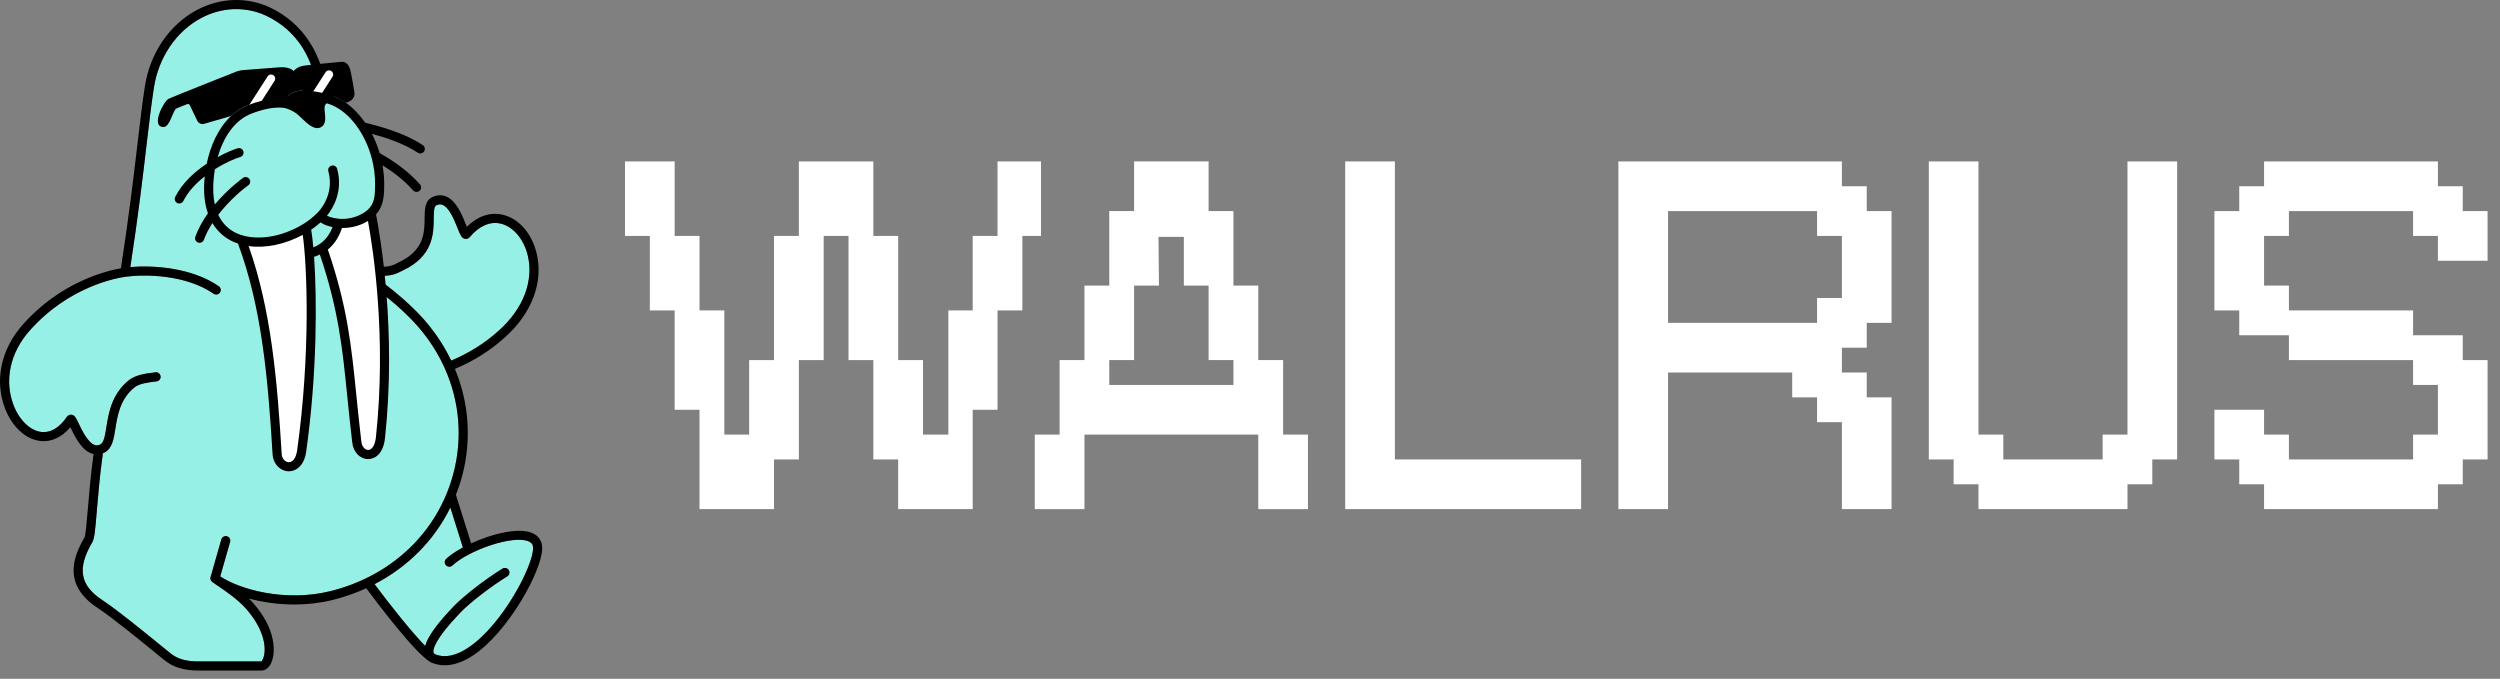 <svg width="151" height="41" viewBox="0 0 151 41" fill="none" xmlns="http://www.w3.org/2000/svg">
<rect x="0" y="0" width="151" height="41" fill="#808080" stroke="none"/>
<path d="M27.415 36.612C28.018 35.984 29.308 34.988 30.35 34.345C30.48 34.266 30.649 34.305 30.73 34.434C30.81 34.563 30.77 34.733 30.64 34.812C29.631 35.435 28.389 36.393 27.813 36.992C26.254 38.615 26.151 39.213 26.179 39.394C26.184 39.432 26.198 39.462 26.236 39.49C26.254 39.5 26.275 39.515 26.291 39.521C26.865 39.755 27.54 39.617 28.294 39.111C30.352 37.732 32.199 34.191 32.199 33.105C32.199 32.902 32.119 32.781 31.93 32.699C30.981 32.291 28.297 33.245 27.327 34.154C27.216 34.258 27.042 34.253 26.937 34.142C26.833 34.032 26.838 33.858 26.949 33.754C27.192 33.526 27.546 33.289 27.958 33.067L27.201 30.656C26.227 32.638 24.635 34.24 22.623 35.283C23.539 36.511 24.856 38.174 25.679 39.011C25.846 38.436 26.411 37.657 27.415 36.612Z" fill="#97F0E5"/>
<path d="M19.541 6.175C19.387 6.188 19.254 6.08 19.239 5.929C19 3.51 17.934 1.834 16.071 0.947C14.834 0.372 13.403 0.423 12.149 1.091C10.648 1.89 9.582 3.459 9.297 5.289C9.143 6.277 9.009 7.414 8.855 8.73C8.629 10.652 8.349 13.029 7.873 16.131C9.221 16.015 11.557 16.146 13.215 17.288C13.34 17.374 13.372 17.546 13.285 17.67C13.198 17.795 13.027 17.826 12.902 17.74C11.235 16.592 8.79 16.553 7.608 16.712C7.052 16.787 4.159 17.295 1.79 19.97C0.61 21.298 0.247 22.981 0.819 24.472C1.166 25.378 1.825 26.013 2.498 26.09C3.056 26.156 3.588 25.84 4.036 25.18C4.089 25.102 4.198 25.045 4.292 25.046C4.502 25.052 4.579 25.215 4.75 25.572C4.945 25.98 5.308 26.74 5.724 26.878C5.835 26.916 5.944 26.903 6.066 26.84C6.278 26.727 6.348 26.292 6.429 25.788C6.562 24.953 6.745 23.809 7.773 22.973C8.18 22.654 8.701 22.571 9.393 22.488C9.542 22.468 9.681 22.577 9.699 22.728C9.717 22.879 9.609 23.015 9.458 23.034C8.856 23.106 8.408 23.175 8.118 23.402C7.256 24.102 7.099 25.085 6.973 25.874C6.869 26.523 6.78 27.084 6.323 27.326C6.287 27.345 6.252 27.36 6.216 27.375C6.032 28.666 5.933 29.85 5.853 30.809C5.752 32.022 5.706 32.523 5.581 32.741C4.638 34.343 4.823 35.365 6.219 36.272C7.1 36.858 8.588 38.069 9.674 38.953C9.904 39.14 10.116 39.313 10.3 39.462C10.719 39.8 11.237 39.95 11.981 39.95H15.789C15.795 39.944 15.893 39.853 15.949 39.6C16.089 38.971 15.869 37.888 14.832 36.736C14.322 36.172 13.628 35.703 13.169 35.393C13.021 35.293 12.9 35.211 12.819 35.149C12.819 35.149 12.818 35.148 12.818 35.148C12.818 35.148 12.818 35.148 12.818 35.148C12.817 35.148 12.816 35.147 12.815 35.146C12.814 35.146 12.814 35.145 12.813 35.144C12.796 35.13 12.784 35.112 12.77 35.095C12.762 35.085 12.751 35.077 12.744 35.065C12.744 35.064 12.743 35.063 12.743 35.063C12.735 35.048 12.732 35.031 12.727 35.015C12.721 34.998 12.713 34.983 12.71 34.966C12.71 34.965 12.71 34.964 12.71 34.963C12.709 34.953 12.712 34.943 12.712 34.933C12.712 34.926 12.713 34.92 12.713 34.913C12.714 34.896 12.712 34.878 12.716 34.861C12.717 34.859 12.717 34.857 12.718 34.856C12.718 34.855 12.718 34.854 12.718 34.853L13.37 32.58C13.411 32.434 13.563 32.349 13.71 32.391C13.857 32.432 13.941 32.584 13.899 32.73L13.303 34.814C14.503 35.609 17.218 36.37 19.933 35.711C23.661 34.793 26.446 32.14 27.381 28.616C27.954 26.459 27.757 24.25 26.876 22.27C26.87 22.259 26.862 22.249 26.857 22.237C26.855 22.23 26.856 22.224 26.854 22.217C26.317 21.028 25.532 19.923 24.518 18.963C23.666 18.137 22.903 17.594 22.895 17.588C22.771 17.5 22.742 17.329 22.83 17.205C22.918 17.081 23.09 17.052 23.214 17.14C23.247 17.163 24.018 17.712 24.9 18.566C25.906 19.518 26.692 20.609 27.254 21.78C28.335 21.325 29.273 20.737 30.111 19.983C31.612 18.66 32.267 16.939 31.865 15.378C31.615 14.406 30.973 13.67 30.229 13.503C29.594 13.36 28.936 13.649 28.378 14.317C28.299 14.405 28.195 14.443 28.088 14.424C27.878 14.387 27.803 14.198 27.638 13.783C27.453 13.319 27.144 12.543 26.735 12.376C26.622 12.329 26.507 12.335 26.373 12.394C26.212 12.457 26.202 12.735 26.198 13.185C26.19 14.097 26.178 15.475 24.324 16.339C23.912 16.558 23.638 16.665 22.954 16.665C22.802 16.665 22.679 16.541 22.679 16.39C22.679 16.265 22.763 16.165 22.877 16.131C22.743 15.066 22.378 12.842 22.378 12.842C22.378 12.842 22.904 11.992 22.879 11.218C22.829 9.444 22.228 7.195 20.148 6.146C20.038 6.063 19.912 5.899 19.776 5.775C19.779 5.809 19.785 5.841 19.788 5.874C19.803 6.026 19.692 6.16 19.541 6.175Z" fill="#97F0E5"/>
<path d="M32.15 32.195C31.328 31.841 29.73 32.234 28.458 32.818L27.537 29.888C27.681 29.52 27.81 29.145 27.913 28.756C28.497 26.559 28.321 24.313 27.477 22.282C28.612 21.803 29.598 21.185 30.477 20.393C32.134 18.932 32.852 17.006 32.398 15.241C32.093 14.054 31.308 13.182 30.349 12.967C29.596 12.797 28.841 13.058 28.197 13.699C28.181 13.659 28.165 13.619 28.149 13.581C27.918 13 27.569 12.123 26.944 11.867C26.69 11.763 26.423 11.771 26.161 11.886C25.656 12.082 25.651 12.64 25.646 13.18C25.639 14.046 25.629 15.124 24.077 15.847C23.728 16.033 23.549 16.115 22.954 16.115C22.926 16.115 22.901 16.123 22.876 16.131C22.763 16.165 22.678 16.266 22.678 16.39C22.678 16.542 22.802 16.665 22.954 16.665C23.637 16.665 23.912 16.558 24.323 16.339C26.177 15.475 26.189 14.097 26.198 13.185C26.201 12.735 26.212 12.457 26.372 12.394C26.506 12.335 26.621 12.329 26.735 12.376C27.143 12.543 27.452 13.319 27.637 13.783C27.802 14.198 27.878 14.387 28.088 14.425C28.195 14.443 28.299 14.405 28.377 14.317C28.935 13.649 29.593 13.36 30.228 13.503C30.972 13.67 31.614 14.406 31.864 15.378C32.266 16.939 31.611 18.66 30.11 19.983C29.273 20.737 28.335 21.325 27.253 21.78C26.692 20.609 25.905 19.519 24.9 18.566C24.018 17.712 23.246 17.163 23.214 17.14C23.09 17.052 22.918 17.081 22.83 17.205C22.742 17.329 22.771 17.5 22.895 17.588C22.902 17.594 23.666 18.137 24.518 18.963C25.532 19.923 26.316 21.028 26.853 22.217C26.855 22.224 26.854 22.23 26.857 22.237C26.861 22.249 26.87 22.259 26.876 22.27C27.756 24.25 27.953 26.459 27.381 28.616C26.445 32.14 23.661 34.793 19.932 35.711C17.217 36.37 14.502 35.609 13.302 34.814L13.899 32.73C13.941 32.584 13.856 32.432 13.71 32.391C13.563 32.349 13.411 32.434 13.369 32.58L12.718 34.853C12.717 34.854 12.718 34.855 12.717 34.856C12.717 34.857 12.716 34.859 12.716 34.861C12.711 34.878 12.713 34.896 12.712 34.913C12.712 34.92 12.711 34.926 12.711 34.933C12.711 34.943 12.708 34.953 12.709 34.963C12.709 34.964 12.71 34.965 12.71 34.966C12.712 34.983 12.721 34.998 12.726 35.015C12.732 35.031 12.734 35.048 12.742 35.063C12.743 35.064 12.743 35.064 12.744 35.065C12.75 35.077 12.762 35.085 12.77 35.095C12.783 35.112 12.795 35.13 12.813 35.144C12.813 35.145 12.814 35.146 12.815 35.146C12.815 35.147 12.816 35.148 12.817 35.148C12.817 35.148 12.817 35.148 12.817 35.148C12.818 35.148 12.818 35.149 12.819 35.149C12.899 35.211 13.02 35.293 13.168 35.393C13.627 35.703 14.321 36.172 14.832 36.736C15.868 37.888 16.088 38.971 15.948 39.6C15.892 39.853 15.795 39.944 15.789 39.95H11.98C11.237 39.95 10.718 39.8 10.3 39.462C10.116 39.313 9.903 39.141 9.673 38.953C8.587 38.069 7.099 36.858 6.218 36.272C4.822 35.365 4.637 34.343 5.58 32.741C5.706 32.523 5.752 32.022 5.852 30.809C5.932 29.85 6.032 28.666 6.215 27.375C6.251 27.36 6.287 27.345 6.322 27.326C6.779 27.084 6.869 26.523 6.972 25.874C7.098 25.085 7.255 24.102 8.117 23.402C8.407 23.175 8.856 23.106 9.458 23.034C9.609 23.015 9.717 22.879 9.699 22.728C9.68 22.577 9.542 22.468 9.392 22.488C8.7 22.571 8.179 22.654 7.773 22.973C6.744 23.809 6.561 24.953 6.428 25.788C6.348 26.292 6.278 26.727 6.066 26.84C5.943 26.903 5.834 26.916 5.723 26.878C5.308 26.74 4.945 25.98 4.75 25.572C4.579 25.215 4.501 25.052 4.291 25.046C4.197 25.045 4.089 25.102 4.036 25.18C3.588 25.84 3.056 26.156 2.497 26.09C1.825 26.013 1.166 25.378 0.818 24.472C0.246 22.981 0.609 21.298 1.79 19.97C4.158 17.295 7.052 16.787 7.608 16.712C8.79 16.553 11.235 16.592 12.901 17.74C13.026 17.826 13.198 17.795 13.284 17.67C13.371 17.546 13.34 17.374 13.214 17.288C11.557 16.146 9.22 16.015 7.872 16.131C8.349 13.029 8.628 10.652 8.854 8.73C9.009 7.414 9.143 6.277 9.296 5.289C9.581 3.459 10.647 1.89 12.148 1.091C13.403 0.423 14.834 0.372 16.071 0.947C17.933 1.834 18.999 3.51 19.239 5.929C19.254 6.08 19.386 6.188 19.54 6.175C19.692 6.16 19.802 6.026 19.787 5.875C19.784 5.841 19.779 5.809 19.775 5.775C19.498 3.241 18.302 1.4 16.306 0.45C14.908 -0.2 13.298 -0.144 11.889 0.606C10.236 1.486 9.063 3.205 8.752 5.204C8.596 6.203 8.462 7.344 8.307 8.666C8.078 10.616 7.793 13.034 7.303 16.204C6.37 16.369 3.639 17.051 1.377 19.605C0.058 21.09 -0.343 22.983 0.303 24.668C0.73 25.78 1.547 26.534 2.434 26.636C3.092 26.712 3.721 26.423 4.25 25.804C4.25 25.806 4.251 25.807 4.252 25.809C4.499 26.325 4.911 27.187 5.548 27.4C5.583 27.411 5.617 27.418 5.652 27.426C5.477 28.689 5.377 29.878 5.303 30.763C5.239 31.532 5.173 32.327 5.103 32.466C4.42 33.627 3.761 35.331 5.915 36.731C6.771 37.301 8.247 38.502 9.325 39.379C9.556 39.567 9.768 39.74 9.953 39.889C10.469 40.306 11.114 40.5 11.98 40.5H15.789C16.034 40.5 16.252 40.326 16.388 40.021C16.652 39.431 16.708 37.998 15.242 36.368C15.174 36.294 15.103 36.221 15.031 36.15C15.856 36.375 16.793 36.512 17.767 36.512C18.522 36.512 19.299 36.43 20.064 36.245C20.785 36.067 21.472 35.827 22.121 35.531C22.838 36.496 25.084 39.459 25.983 39.98C25.989 39.983 25.993 39.987 25.998 39.99C26.003 39.993 26.008 39.993 26.012 39.996C26.036 40.009 26.06 40.021 26.082 40.03C26.334 40.132 26.595 40.183 26.866 40.183C27.41 40.183 27.991 39.978 28.602 39.568C30.7 38.161 32.75 34.457 32.75 33.105C32.75 32.685 32.537 32.362 32.15 32.195ZM28.295 39.111C27.54 39.617 26.866 39.755 26.291 39.521C26.275 39.515 26.254 39.5 26.236 39.49C26.198 39.462 26.184 39.432 26.179 39.394C26.151 39.213 26.254 38.615 27.813 36.992C28.39 36.393 29.631 35.435 30.64 34.812C30.77 34.733 30.81 34.563 30.73 34.434C30.649 34.305 30.48 34.266 30.35 34.345C29.308 34.988 28.019 35.984 27.415 36.612C26.411 37.657 25.846 38.436 25.679 39.011C24.856 38.175 23.539 36.511 22.623 35.283C24.636 34.24 26.227 32.638 27.201 30.656L27.959 33.067C27.546 33.289 27.192 33.526 26.949 33.754C26.838 33.858 26.833 34.032 26.937 34.143C27.042 34.253 27.216 34.258 27.327 34.154C28.297 33.245 30.982 32.291 31.931 32.699C32.119 32.781 32.199 32.902 32.199 33.105C32.199 34.192 30.352 37.732 28.295 39.111Z" fill="black"/>
<path d="M17.245 5.975C17.384 5.765 17.668 5.492 18.207 5.472C18.915 5.443 19.806 5.69 19.845 5.701C20.208 5.798 20.556 5.973 20.884 6.205C20.885 6.205 20.886 6.205 20.887 6.205C21.104 6.159 21.463 5.975 21.406 5.582C21.349 5.183 21.259 4.725 21.201 4.42C21.158 4.196 21.063 3.693 20.592 3.736C20.122 3.779 18.566 3.929 18.338 3.968C17.916 4.039 17.735 4.292 17.735 4.292C17.735 4.292 17.524 4.016 16.879 4.065L14.711 4.231C14.541 4.244 14.375 4.282 14.217 4.345C13.35 4.691 10.395 5.862 10.179 5.969C9.88 6.116 9.083 7.672 9.878 7.672C10.279 7.672 10.429 6.66 10.663 6.549C10.799 6.485 11.159 6.348 11.308 6.29C11.368 6.267 11.434 6.293 11.462 6.351L11.915 7.293C11.992 7.452 12.175 7.53 12.344 7.475L13.952 7.009C14.257 6.725 14.607 6.493 15.012 6.339C16.17 5.899 16.892 5.916 17.245 5.975Z" fill="black"/>
<path d="M17.416 5.796L17.226 4.83C17.226 4.83 17.211 4.563 16.925 4.588L14.705 4.776C14.705 4.776 14.43 4.769 14.491 5.091L14.677 6.06C14.677 6.06 14.69 6.299 15.074 6.262L17.462 6.034L17.416 5.796Z" fill="black"/>
<path d="M20.859 5.479L20.679 4.511C20.647 4.336 20.483 4.215 20.305 4.236L18.383 4.458C18.383 4.458 18.068 4.478 18.121 4.749L18.305 5.689C18.337 5.849 18.584 5.944 18.732 5.944C18.732 5.944 20.43 5.781 20.648 5.76C20.909 5.734 20.859 5.479 20.859 5.479Z" fill="black"/>
<path fill-rule="evenodd" clip-rule="evenodd" d="M16.508 4.54C16.624 4.614 16.658 4.769 16.583 4.885L15.458 6.635C15.384 6.751 15.229 6.785 15.113 6.71C14.997 6.636 14.963 6.481 15.038 6.365L16.163 4.615C16.237 4.499 16.392 4.465 16.508 4.54Z" fill="white"/>
<path fill-rule="evenodd" clip-rule="evenodd" d="M20.008 4.29C20.124 4.364 20.158 4.519 20.083 4.635L18.958 6.385C18.884 6.501 18.729 6.535 18.613 6.46C18.497 6.386 18.463 6.231 18.538 6.115L19.663 4.365C19.737 4.249 19.892 4.215 20.008 4.29Z" fill="white"/>
<path d="M25.538 8.766C24.409 8.015 22.943 7.638 22.239 7.457C22.166 7.439 22.107 7.423 22.055 7.409C21.718 6.924 21.321 6.513 20.886 6.205C20.558 5.973 20.21 5.798 19.847 5.701C19.808 5.69 18.917 5.443 18.209 5.472C17.67 5.492 17.387 5.765 17.247 5.975C16.894 5.916 16.172 5.899 15.014 6.339C14.61 6.493 14.259 6.725 13.954 7.009C13.171 7.74 12.704 8.826 12.485 9.89C11.758 10.375 11.009 11.043 10.582 11.895C10.514 12.03 10.569 12.196 10.705 12.263C10.745 12.283 10.787 12.292 10.828 12.292C10.929 12.292 11.027 12.237 11.075 12.14C11.367 11.559 11.849 11.058 12.368 10.651C12.365 10.681 12.36 10.712 12.358 10.742C12.271 11.641 12.368 12.339 12.559 12.884C12.254 13.312 11.982 13.789 11.797 14.298C11.745 14.44 11.819 14.598 11.962 14.649C11.993 14.661 12.025 14.666 12.056 14.666C12.169 14.666 12.274 14.597 12.315 14.485C12.443 14.134 12.623 13.795 12.829 13.473C13.194 14.084 13.685 14.414 14.059 14.587C14.159 14.633 14.265 14.672 14.372 14.708C15.824 18.59 16.193 22.962 16.466 27.482C16.514 28.028 16.925 28.451 17.423 28.467C17.431 28.467 17.44 28.467 17.448 28.467C17.855 28.467 18.363 28.163 18.492 27.296C19.164 22.51 19.145 18.033 18.97 15.512C18.993 15.504 19.018 15.498 19.041 15.49C19.137 15.456 19.229 15.415 19.318 15.371C20.446 18.702 20.684 21.035 20.978 23.961C21.066 24.832 21.157 25.733 21.277 26.738C21.34 27.311 21.743 27.727 22.236 27.727H22.238C22.664 27.726 23.155 27.394 23.254 26.463C23.95 19.964 22.982 14.337 22.711 12.95C23.155 12.46 23.205 11.857 23.205 11.199C23.214 10.793 23.176 10.386 23.105 9.987C23.615 10.302 24.342 10.809 24.953 11.5C25.007 11.561 25.083 11.593 25.159 11.593C25.224 11.593 25.289 11.57 25.342 11.524C25.456 11.424 25.467 11.25 25.366 11.136C24.476 10.129 23.374 9.497 22.93 9.246C22.809 8.84 22.654 8.449 22.464 8.085C23.204 8.283 24.343 8.632 25.232 9.223C25.279 9.254 25.332 9.269 25.384 9.269C25.473 9.269 25.561 9.226 25.614 9.147C25.698 9.021 25.664 8.85 25.538 8.766ZM18.925 14.943C18.884 14.494 18.84 14.134 18.795 13.873C18.993 13.737 19.186 13.593 19.363 13.432C19.467 13.507 19.585 13.562 19.688 13.602C19.802 13.646 19.938 13.684 20.086 13.714C19.856 14.316 19.466 14.728 18.925 14.943ZM22.654 11.193C22.654 11.828 22.616 12.295 22.22 12.664C22.135 12.74 22.046 12.805 21.956 12.862C21.869 12.916 21.773 12.967 21.663 13.016C21.581 13.053 21.5 13.081 21.418 13.107C21.365 13.124 21.312 13.138 21.261 13.15C21.235 13.157 21.209 13.163 21.183 13.168C21.107 13.184 21.034 13.195 20.967 13.204C20.936 13.207 20.905 13.211 20.874 13.213C20.831 13.217 20.79 13.22 20.752 13.221C20.312 13.233 19.94 13.128 19.751 13.028C20.093 12.604 20.741 11.574 20.364 10.196C20.324 10.05 20.173 9.963 20.026 10.004C19.879 10.043 19.792 10.194 19.832 10.341C20.233 11.805 19.224 12.802 19.18 12.844C19.18 12.845 19.18 12.846 19.179 12.847C19.177 12.848 19.176 12.848 19.174 12.85C18.93 13.1 18.649 13.322 18.347 13.515L18.346 13.515C17.915 13.781 17.465 13.983 17.017 14.124C16.945 14.146 16.873 14.167 16.801 14.186C16.77 14.195 16.739 14.201 16.707 14.209C16.097 14.356 15.486 14.388 14.943 14.288C14.88 14.276 14.817 14.263 14.755 14.247C14.593 14.206 14.436 14.155 14.291 14.088C13.789 13.856 13.419 13.478 13.183 12.972C13.845 12.112 14.634 11.447 14.996 11.193C15.12 11.105 15.15 10.934 15.062 10.81C14.975 10.686 14.802 10.656 14.678 10.744C14.664 10.753 13.794 11.375 12.975 12.349C12.875 11.898 12.85 11.379 12.907 10.793C12.923 10.605 12.948 10.414 12.981 10.22C13.61 9.823 14.208 9.568 14.511 9.484C14.657 9.443 14.742 9.291 14.701 9.145C14.661 8.999 14.509 8.914 14.362 8.955C14.16 9.011 13.696 9.189 13.15 9.486C13.48 8.341 14.131 7.263 15.211 6.853C15.972 6.564 16.511 6.496 16.849 6.496C17.142 6.496 17.283 6.547 17.284 6.548C17.293 6.552 17.303 6.555 17.313 6.558C17.317 6.559 17.691 6.673 17.966 6.906C18.039 6.967 18.121 7.046 18.208 7.129C18.587 7.492 18.979 7.867 19.36 7.696C19.693 7.545 19.654 7.152 19.623 6.837C19.606 6.673 19.586 6.47 19.625 6.379C19.673 6.267 19.727 6.247 19.753 6.244C20.48 6.447 21.145 7.012 21.656 7.774C21.66 7.783 21.666 7.791 21.672 7.799C22.002 8.297 22.265 8.876 22.436 9.495C22.438 9.503 22.44 9.509 22.443 9.517C22.589 10.057 22.666 10.625 22.654 11.193Z" fill="black"/>
<path d="M20.655 13.774C20.428 14.48 20.037 14.882 19.801 15.071C20.986 18.528 21.226 20.908 21.527 23.906C21.615 24.775 21.706 25.673 21.826 26.676C21.861 27.003 22.064 27.177 22.237 27.177H22.238C22.473 27.177 22.657 26.874 22.706 26.405C23.353 20.367 22.547 15.092 22.225 13.345C21.623 13.718 21.003 13.773 20.655 13.774Z" fill="white"/>
<path d="M18.285 14.184C17.201 14.766 16.032 15.007 15.016 14.863C16.389 18.727 16.747 23.019 17.015 27.442C17.041 27.74 17.253 27.911 17.439 27.917H17.449C17.691 27.917 17.881 27.651 17.945 27.218C18.766 21.369 18.549 16.013 18.285 14.184Z" fill="white"/>
<path d="M46.75 30.75H42.25V24.75H40.75V18.75H39.25V14.25H37.75L37.75 9.75L40.75 9.75L40.75 14.25H42.25V18.75H43.75V26.25H45.25V21.75H46.75V14.25H48.25V9.75H52.75V14.25H54.25V21.75H55.75V26.25H57.281V18.75H58.75V14.25H60.25V9.75H62.875V14.25H61.75V18.75H60.25V24.75H58.75V30.75H54.25V27.75H52.75V21.75H51.25V14.25H49.75V21.75H48.25V27.75H46.75V30.75Z" fill="white"/>
<path d="M65.5 30.75H62.5V26.25H64V21.75H65.5V17.25H67V12.75H68.5V9.75H73V12.75H74.5V17.25H76V21.75H77.5V26.25H79V30.75H76V26.25H65.5V30.75ZM67 23.25H74.5V21.75H73V17.25H71.505V14.305H69.972L70 17.25H68.5V21.75H67V23.25Z" fill="white"/>
<path d="M95.5 30.75H81.25V9.75H84.25V27.75H95.5V30.75Z" fill="white"/>
<path d="M100.75 30.75H97.75V9.75H111.25V11.25H112.75V12.75H114.25V19.5H112.75V21H111.25V22.5H112.75V24H114.25V30.75H111.25V25.5H109.75V24H108.25V22.5H100.75V30.75ZM100.75 19.5H109.75V18H111.25V14.25H109.75V12.75H100.75V19.5Z" fill="white"/>
<path d="M128.5 30.75H119.5V29.25H118V27.75H116.5V9.75H119.5V26.25H121V27.75H127V26.25H128.5V9.75H131.5V27.75H130V29.25H128.5V30.75Z" fill="white"/>
<path d="M147.25 30.75H136.75V29.25H135.25V27.75H133.75V24.75H136.75V26.25H138.25V27.75H145.75V26.25H147.25V23.25H145.75V21.75H138.25V20.25H135.25V18.75H133.75V12.75H135.25V11.25H136.75V9.75H147.25V11.25H148.75V12.75H150.25V15.75H147.25V14.25H145.75V12.75H138.25V14.25H136.75V17.25H138.25V18.75H145.75V20.25H148.75V21.75H150.25V27.75H148.75V29.25H147.25V30.75Z" fill="white"/>
</svg>
